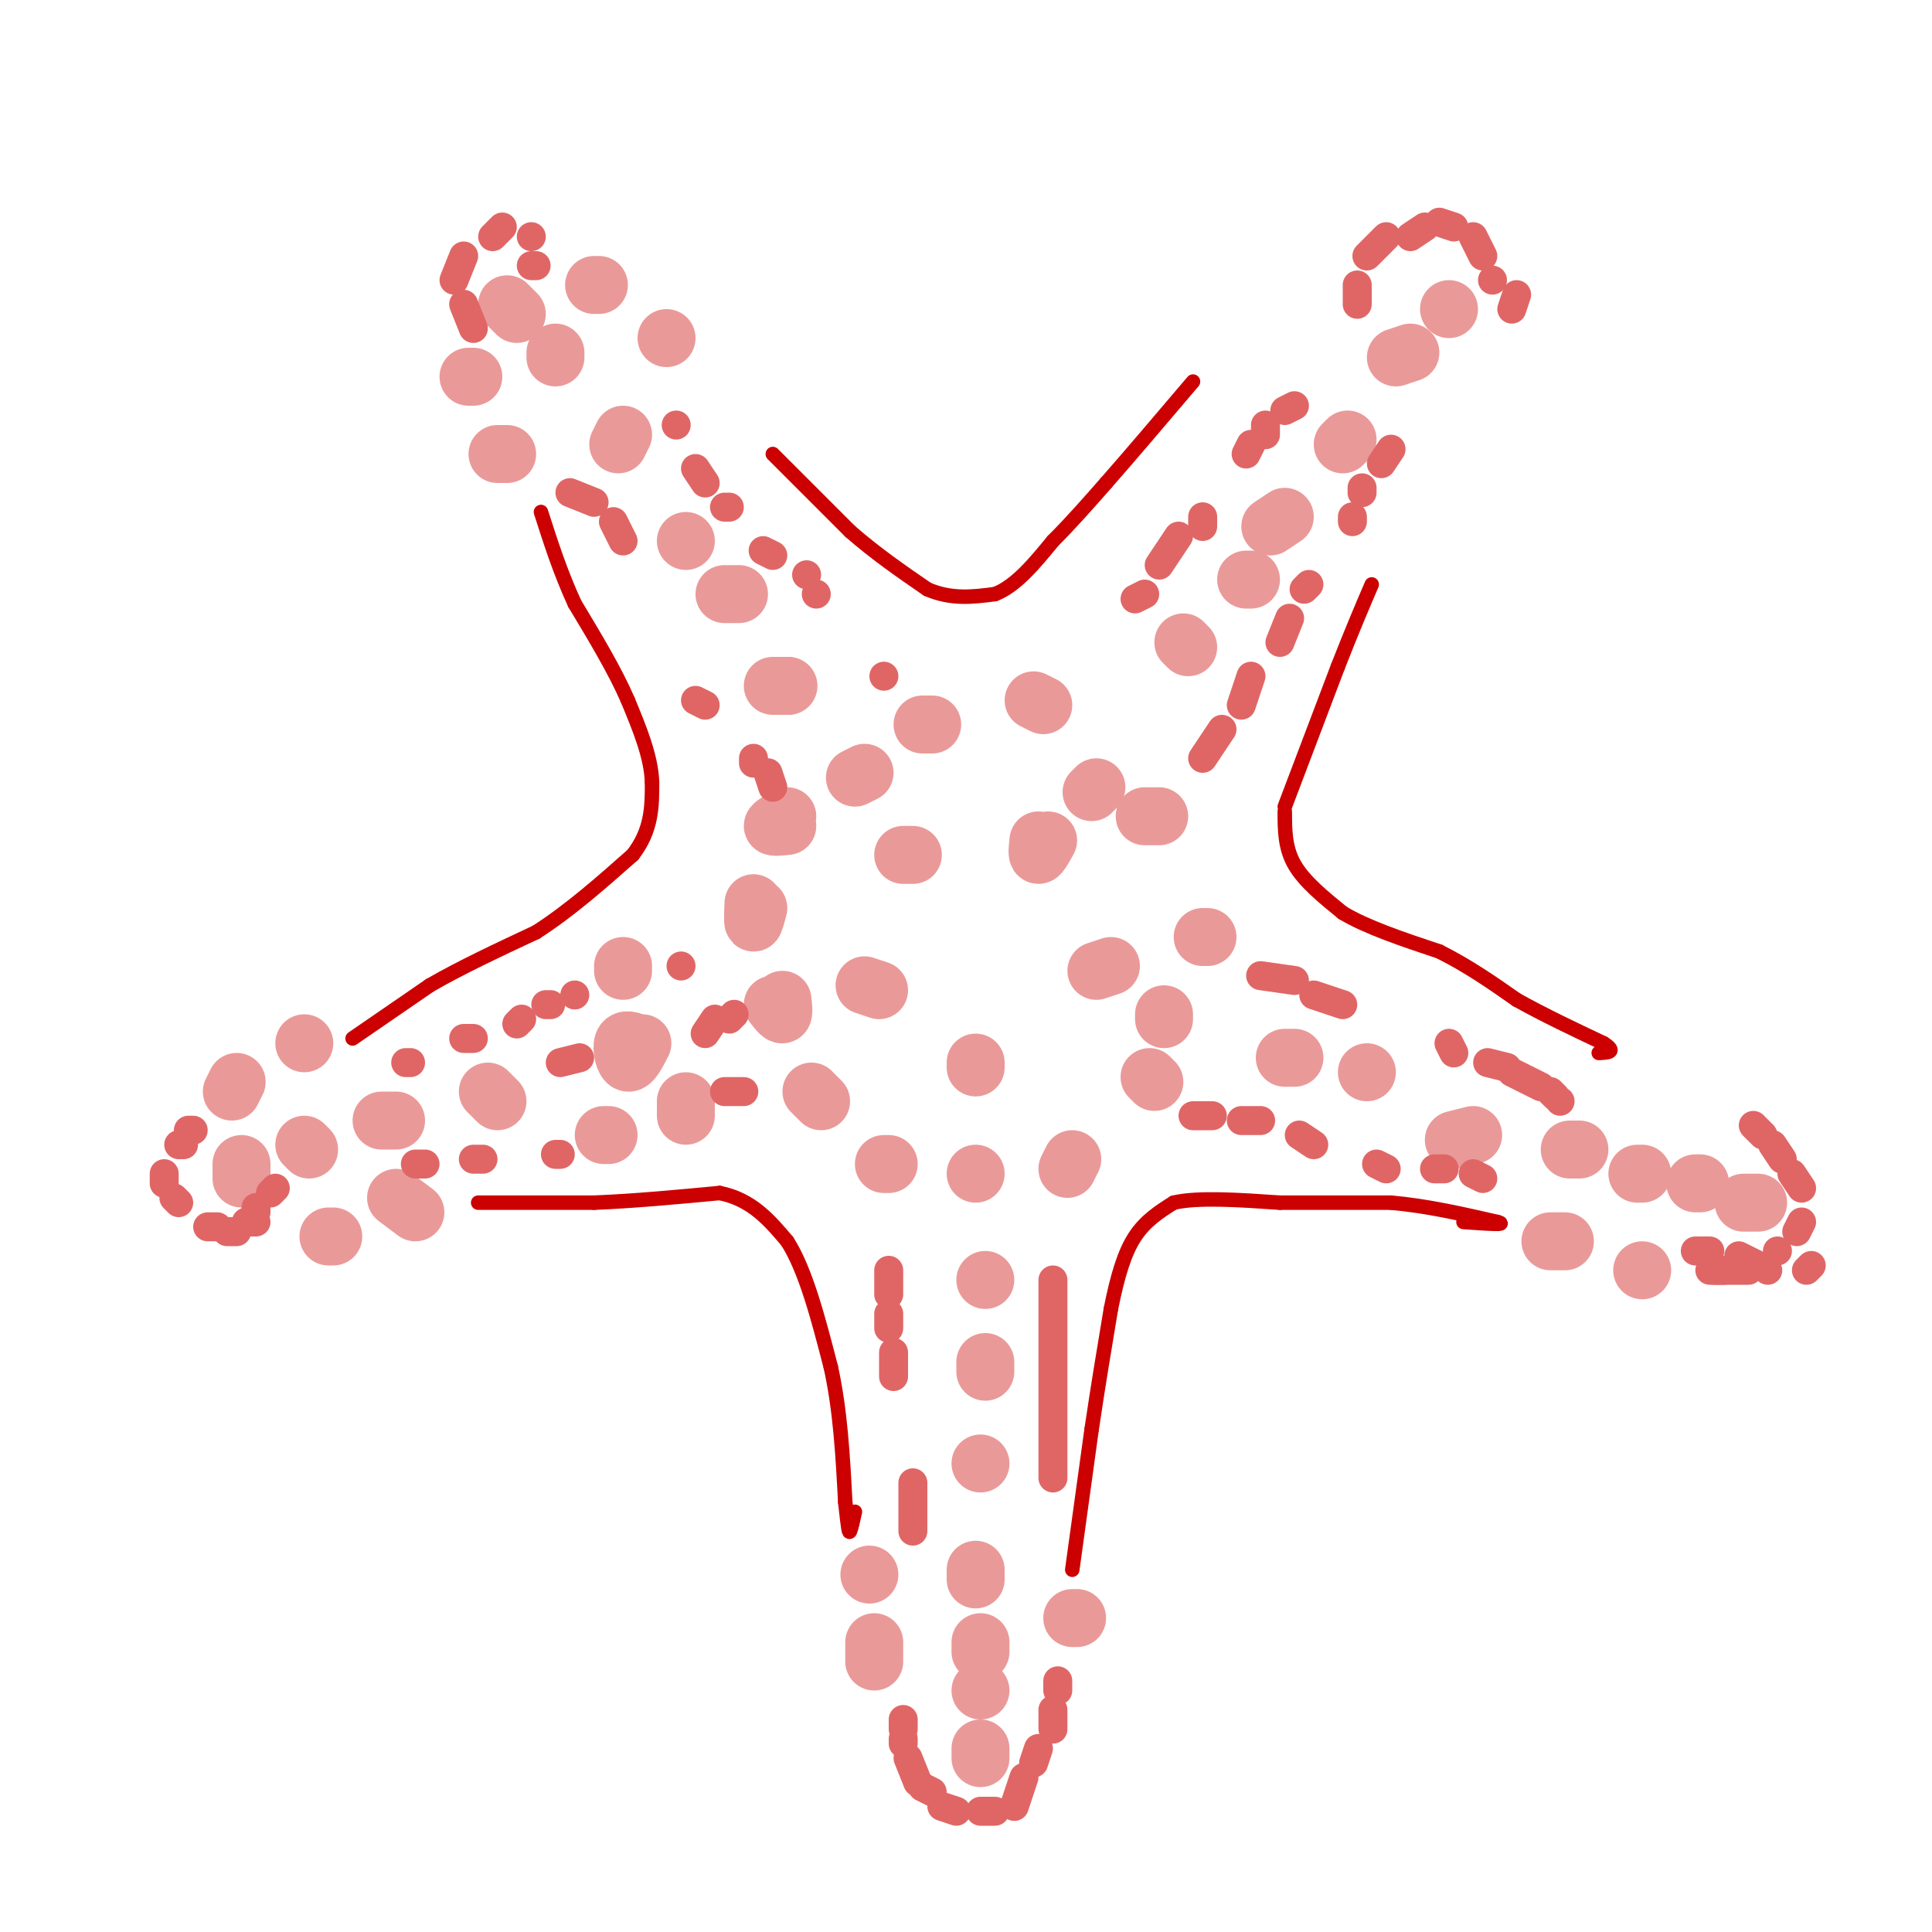 <svg viewBox='0 0 400 400' version='1.1' xmlns='http://www.w3.org/2000/svg' xmlns:xlink='http://www.w3.org/1999/xlink'><g fill='none' stroke='#ea9999' stroke-width='12' stroke-linecap='round' stroke-linejoin='round'><path d='M82,232c0.000,0.000 -3.000,0.000 -3,0'/><path d='M101,226c0.000,0.000 2.000,2.000 2,2'/><path d='M132,216c-1.311,-0.533 -2.622,-1.067 -3,0c-0.378,1.067 0.178,3.733 1,4c0.822,0.267 1.911,-1.867 3,-4'/><path d='M160,208c0.833,1.083 1.667,2.167 2,2c0.333,-0.167 0.167,-1.583 0,-3'/><path d='M182,205c0.000,0.000 -3.000,-1.000 -3,-1'/><path d='M156,187c-0.083,1.917 -0.167,3.833 0,4c0.167,0.167 0.583,-1.417 1,-3'/><path d='M163,169c-1.500,0.833 -3.000,1.667 -3,2c0.000,0.333 1.500,0.167 3,0'/><path d='M179,160c0.000,0.000 -2.000,1.000 -2,1'/><path d='M187,177c0.000,0.000 2.000,0.000 2,0'/><path d='M191,150c0.000,0.000 2.000,0.000 2,0'/><path d='M215,174c-0.167,1.500 -0.333,3.000 0,3c0.333,0.000 1.167,-1.500 2,-3'/><path d='M214,145c0.000,0.000 2.000,1.000 2,1'/><path d='M226,164c0.000,0.000 1.000,-1.000 1,-1'/><path d='M237,169c0.000,0.000 3.000,0.000 3,0'/><path d='M245,133c0.000,0.000 1.000,1.000 1,1'/><path d='M259,120c0.000,0.000 -1.000,0.000 -1,0'/><path d='M263,109c0.000,0.000 3.000,-2.000 3,-2'/><path d='M278,92c0.000,0.000 1.000,-1.000 1,-1'/><path d='M289,74c0.000,0.000 3.000,-1.000 3,-1'/><path d='M300,64c0.000,0.000 0.000,0.000 0,0'/><path d='M160,142c0.000,0.000 3.000,0.000 3,0'/><path d='M163,142c0.500,0.000 0.250,0.000 0,0'/><path d='M150,123c0.000,0.000 3.000,0.000 3,0'/><path d='M142,112c0.000,0.000 0.000,0.000 0,0'/><path d='M129,90c0.000,0.000 -1.000,2.000 -1,2'/><path d='M115,74c0.000,0.000 0.000,-1.000 0,-1'/><path d='M107,65c0.000,0.000 -2.000,-2.000 -2,-2'/><path d='M123,59c0.000,0.000 1.000,0.000 1,0'/><path d='M138,70c0.000,0.000 0.000,0.000 0,0'/><path d='M97,78c0.000,0.000 1.000,0.000 1,0'/><path d='M105,94c0.000,0.000 -2.000,0.000 -2,0'/><path d='M63,237c0.000,0.000 1.000,1.000 1,1'/><path d='M68,256c0.000,0.000 1.000,0.000 1,0'/><path d='M86,251c0.000,0.000 -4.000,-3.000 -4,-3'/><path d='M50,244c0.000,0.000 0.000,-3.000 0,-3'/><path d='M48,226c0.000,0.000 1.000,-2.000 1,-2'/><path d='M63,216c0.000,0.000 0.000,0.000 0,0'/><path d='M125,235c0.000,0.000 1.000,0.000 1,0'/><path d='M142,231c0.000,0.000 0.000,-3.000 0,-3'/><path d='M129,200c0.000,0.000 0.000,1.000 0,1'/><path d='M168,226c0.000,0.000 2.000,2.000 2,2'/><path d='M183,241c0.000,0.000 1.000,0.000 1,0'/><path d='M202,243c0.000,0.000 0.000,0.000 0,0'/><path d='M221,242c0.000,0.000 1.000,-2.000 1,-2'/><path d='M239,224c0.000,0.000 -1.000,-1.000 -1,-1'/><path d='M202,221c0.000,0.000 0.000,-1.000 0,-1'/><path d='M227,201c0.000,0.000 3.000,-1.000 3,-1'/><path d='M250,194c0.000,0.000 -1.000,0.000 -1,0'/><path d='M241,210c0.000,0.000 0.000,1.000 0,1'/><path d='M204,265c0.000,0.000 0.000,0.000 0,0'/><path d='M204,282c0.000,0.000 0.000,2.000 0,2'/><path d='M203,303c0.000,0.000 0.000,0.000 0,0'/><path d='M202,325c0.000,0.000 0.000,2.000 0,2'/><path d='M203,340c0.000,0.000 0.000,2.000 0,2'/><path d='M203,350c0.000,0.000 0.000,0.000 0,0'/><path d='M203,362c0.000,0.000 0.000,2.000 0,2'/><path d='M181,344c0.000,0.000 0.000,-4.000 0,-4'/><path d='M180,326c0.000,0.000 0.000,0.000 0,0'/><path d='M223,335c0.000,0.000 -1.000,0.000 -1,0'/><path d='M266,219c0.000,0.000 2.000,0.000 2,0'/><path d='M283,222c0.000,0.000 0.000,0.000 0,0'/><path d='M301,236c0.000,0.000 4.000,-1.000 4,-1'/><path d='M325,238c0.000,0.000 2.000,0.000 2,0'/><path d='M339,243c0.000,0.000 1.000,0.000 1,0'/><path d='M351,245c0.000,0.000 1.000,0.000 1,0'/><path d='M340,263c0.000,0.000 0.000,0.000 0,0'/><path d='M321,257c0.000,0.000 3.000,0.000 3,0'/><path d='M364,249c0.000,0.000 -3.000,0.000 -3,0'/></g>
<g fill='none' stroke='#e06666' stroke-width='6' stroke-linecap='round' stroke-linejoin='round'><path d='M84,220c0.000,0.000 1.000,0.000 1,0'/><path d='M96,215c0.000,0.000 2.000,0.000 2,0'/><path d='M107,212c0.000,0.000 1.000,-1.000 1,-1'/><path d='M113,208c0.000,0.000 1.000,0.000 1,0'/><path d='M119,206c0.000,0.000 0.000,0.000 0,0'/><path d='M141,200c0.000,0.000 0.000,0.000 0,0'/><path d='M116,220c0.000,0.000 4.000,-1.000 4,-1'/><path d='M146,214c0.000,0.000 2.000,-3.000 2,-3'/><path d='M152,210c0.000,0.000 -1.000,1.000 -1,1'/><path d='M100,240c0.000,0.000 -2.000,0.000 -2,0'/><path d='M86,241c0.000,0.000 2.000,0.000 2,0'/><path d='M116,239c0.000,0.000 -1.000,0.000 -1,0'/><path d='M40,234c0.000,0.000 -1.000,0.000 -1,0'/><path d='M38,237c0.000,0.000 -1.000,0.000 -1,0'/><path d='M34,243c0.000,0.000 0.000,2.000 0,2'/><path d='M36,248c0.000,0.000 1.000,1.000 1,1'/><path d='M43,254c0.000,0.000 2.000,0.000 2,0'/><path d='M47,255c0.000,0.000 2.000,0.000 2,0'/><path d='M51,253c0.000,0.000 2.000,0.000 2,0'/><path d='M53,251c0.000,0.000 0.000,-1.000 0,-1'/><path d='M56,247c0.000,0.000 1.000,-1.000 1,-1'/></g>
<g fill='none' stroke='#cc0000' stroke-width='3' stroke-linecap='round' stroke-linejoin='round'><path d='M73,215c0.000,0.000 16.000,-11.000 16,-11'/><path d='M89,204c6.333,-3.667 14.167,-7.333 22,-11'/><path d='M111,193c7.000,-4.500 13.500,-10.250 20,-16'/><path d='M131,177c4.000,-5.167 4.000,-10.083 4,-15'/><path d='M135,162c-0.167,-5.333 -2.583,-11.167 -5,-17'/><path d='M130,145c-2.667,-6.167 -6.833,-13.083 -11,-20'/><path d='M119,125c-3.000,-6.500 -5.000,-12.750 -7,-19'/><path d='M160,94c0.000,0.000 16.000,16.000 16,16'/><path d='M176,110c5.333,4.667 10.667,8.333 16,12'/><path d='M192,122c5.000,2.167 9.500,1.583 14,1'/><path d='M206,123c4.333,-1.667 8.167,-6.333 12,-11'/><path d='M218,112c3.833,-3.833 7.417,-7.917 11,-12'/><path d='M229,100c4.833,-5.500 11.417,-13.250 18,-21'/><path d='M266,167c0.000,0.000 11.000,-29.000 11,-29'/><path d='M277,138c3.000,-7.667 5.000,-12.333 7,-17'/><path d='M266,168c0.000,3.750 0.000,7.500 2,11c2.000,3.500 6.000,6.750 10,10'/><path d='M278,189c5.000,3.000 12.500,5.500 20,8'/><path d='M298,197c6.000,3.000 11.000,6.500 16,10'/><path d='M314,207c5.667,3.167 11.833,6.083 18,9'/><path d='M332,216c2.833,1.833 0.917,1.917 -1,2'/><path d='M222,325c0.000,0.000 4.000,-29.000 4,-29'/><path d='M226,296c1.333,-9.000 2.667,-17.000 4,-25'/><path d='M230,271c1.378,-6.911 2.822,-11.689 5,-15c2.178,-3.311 5.089,-5.156 8,-7'/><path d='M243,249c5.000,-1.167 13.500,-0.583 22,0'/><path d='M265,249c7.500,0.000 15.250,0.000 23,0'/><path d='M288,249c7.500,0.667 14.750,2.333 22,4'/><path d='M310,253c2.500,0.667 -2.250,0.333 -7,0'/><path d='M99,249c0.000,0.000 24.000,0.000 24,0'/><path d='M123,249c8.333,-0.333 17.167,-1.167 26,-2'/><path d='M149,247c6.667,1.333 10.333,5.667 14,10'/><path d='M163,257c3.833,6.000 6.417,16.000 9,26'/><path d='M172,283c2.000,9.000 2.500,18.500 3,28'/><path d='M175,311c0.644,5.867 0.756,6.533 1,6c0.244,-0.533 0.622,-2.267 1,-4'/></g>
<g fill='none' stroke='#e06666' stroke-width='6' stroke-linecap='round' stroke-linejoin='round'><path d='M150,226c0.000,0.000 4.000,0.000 4,0'/><path d='M187,361c0.000,0.000 0.000,-1.000 0,-1'/><path d='M187,356c0.000,0.000 0.000,2.000 0,2'/><path d='M188,364c0.000,0.000 2.000,5.000 2,5'/><path d='M191,370c0.000,0.000 2.000,1.000 2,1'/><path d='M195,374c0.000,0.000 3.000,1.000 3,1'/><path d='M203,375c0.000,0.000 3.000,0.000 3,0'/><path d='M210,374c0.000,0.000 2.000,-6.000 2,-6'/><path d='M214,365c0.000,0.000 1.000,-3.000 1,-3'/><path d='M218,358c0.000,0.000 0.000,-4.000 0,-4'/><path d='M219,350c0.000,0.000 0.000,-2.000 0,-2'/><path d='M351,259c0.000,0.000 3.000,0.000 3,0'/><path d='M360,260c0.000,0.000 4.000,2.000 4,2'/><path d='M366,263c0.000,0.000 0.000,0.000 0,0'/><path d='M357,263c0.000,0.000 -3.000,0.000 -3,0'/><path d='M355,263c0.000,0.000 7.000,0.000 7,0'/><path d='M374,263c0.000,0.000 1.000,-1.000 1,-1'/><path d='M368,259c0.000,0.000 0.000,0.000 0,0'/><path d='M372,255c0.000,0.000 1.000,-2.000 1,-2'/><path d='M373,246c0.000,0.000 -2.000,-3.000 -2,-3'/><path d='M369,240c0.000,0.000 -2.000,-3.000 -2,-3'/><path d='M365,235c0.000,0.000 -2.000,-2.000 -2,-2'/><path d='M281,63c0.000,0.000 0.000,-4.000 0,-4'/><path d='M283,53c0.000,0.000 4.000,-4.000 4,-4'/><path d='M292,49c0.000,0.000 3.000,-2.000 3,-2'/><path d='M298,46c0.000,0.000 3.000,1.000 3,1'/><path d='M305,49c0.000,0.000 2.000,4.000 2,4'/><path d='M309,58c0.000,0.000 0.000,0.000 0,0'/><path d='M314,61c0.000,0.000 -1.000,3.000 -1,3'/><path d='M98,68c0.000,0.000 -2.000,-5.000 -2,-5'/><path d='M94,58c0.000,0.000 2.000,-5.000 2,-5'/><path d='M102,49c0.000,0.000 2.000,-2.000 2,-2'/><path d='M110,49c0.000,0.000 0.000,0.000 0,0'/><path d='M111,55c0.000,0.000 -1.000,0.000 -1,0'/><path d='M118,102c0.000,0.000 5.000,2.000 5,2'/><path d='M127,108c0.000,0.000 2.000,4.000 2,4'/><path d='M144,145c0.000,0.000 2.000,1.000 2,1'/><path d='M156,157c0.000,0.000 0.000,1.000 0,1'/><path d='M159,160c0.000,0.000 1.000,3.000 1,3'/><path d='M183,140c0.000,0.000 0.000,0.000 0,0'/><path d='M169,123c0.000,0.000 0.000,0.000 0,0'/><path d='M167,119c0.000,0.000 0.000,0.000 0,0'/><path d='M160,115c0.000,0.000 -2.000,-1.000 -2,-1'/><path d='M151,105c0.000,0.000 -1.000,0.000 -1,0'/><path d='M146,100c0.000,0.000 -2.000,-3.000 -2,-3'/><path d='M140,88c0.000,0.000 0.000,0.000 0,0'/><path d='M235,124c0.000,0.000 2.000,-1.000 2,-1'/><path d='M240,117c0.000,0.000 4.000,-6.000 4,-6'/><path d='M249,109c0.000,0.000 0.000,-2.000 0,-2'/><path d='M258,94c0.000,0.000 1.000,-2.000 1,-2'/><path d='M262,90c0.000,0.000 0.000,-2.000 0,-2'/><path d='M266,85c0.000,0.000 2.000,-1.000 2,-1'/><path d='M249,157c0.000,0.000 4.000,-6.000 4,-6'/><path d='M257,146c0.000,0.000 2.000,-6.000 2,-6'/><path d='M265,133c0.000,0.000 2.000,-5.000 2,-5'/><path d='M270,122c0.000,0.000 1.000,-1.000 1,-1'/><path d='M280,108c0.000,0.000 0.000,-1.000 0,-1'/><path d='M282,102c0.000,0.000 0.000,-1.000 0,-1'/><path d='M286,96c0.000,0.000 2.000,-3.000 2,-3'/><path d='M189,317c0.000,0.000 0.000,-10.000 0,-10'/><path d='M185,285c0.000,0.000 0.000,-5.000 0,-5'/><path d='M184,275c0.000,0.000 0.000,-3.000 0,-3'/><path d='M184,268c0.000,0.000 0.000,-5.000 0,-5'/><path d='M218,265c0.000,0.000 0.000,41.000 0,41'/><path d='M247,231c0.000,0.000 4.000,0.000 4,0'/><path d='M257,232c0.000,0.000 4.000,0.000 4,0'/><path d='M269,235c0.000,0.000 3.000,2.000 3,2'/><path d='M285,241c0.000,0.000 2.000,1.000 2,1'/><path d='M297,242c0.000,0.000 2.000,0.000 2,0'/><path d='M305,243c0.000,0.000 2.000,1.000 2,1'/><path d='M261,202c0.000,0.000 7.000,1.000 7,1'/><path d='M272,206c0.000,0.000 6.000,2.000 6,2'/><path d='M300,216c0.000,0.000 1.000,2.000 1,2'/><path d='M308,220c0.000,0.000 4.000,1.000 4,1'/><path d='M313,222c0.000,0.000 6.000,3.000 6,3'/><path d='M321,226c0.000,0.000 1.000,1.000 1,1'/><path d='M323,228c0.000,0.000 0.000,0.000 0,0'/></g>
</svg>